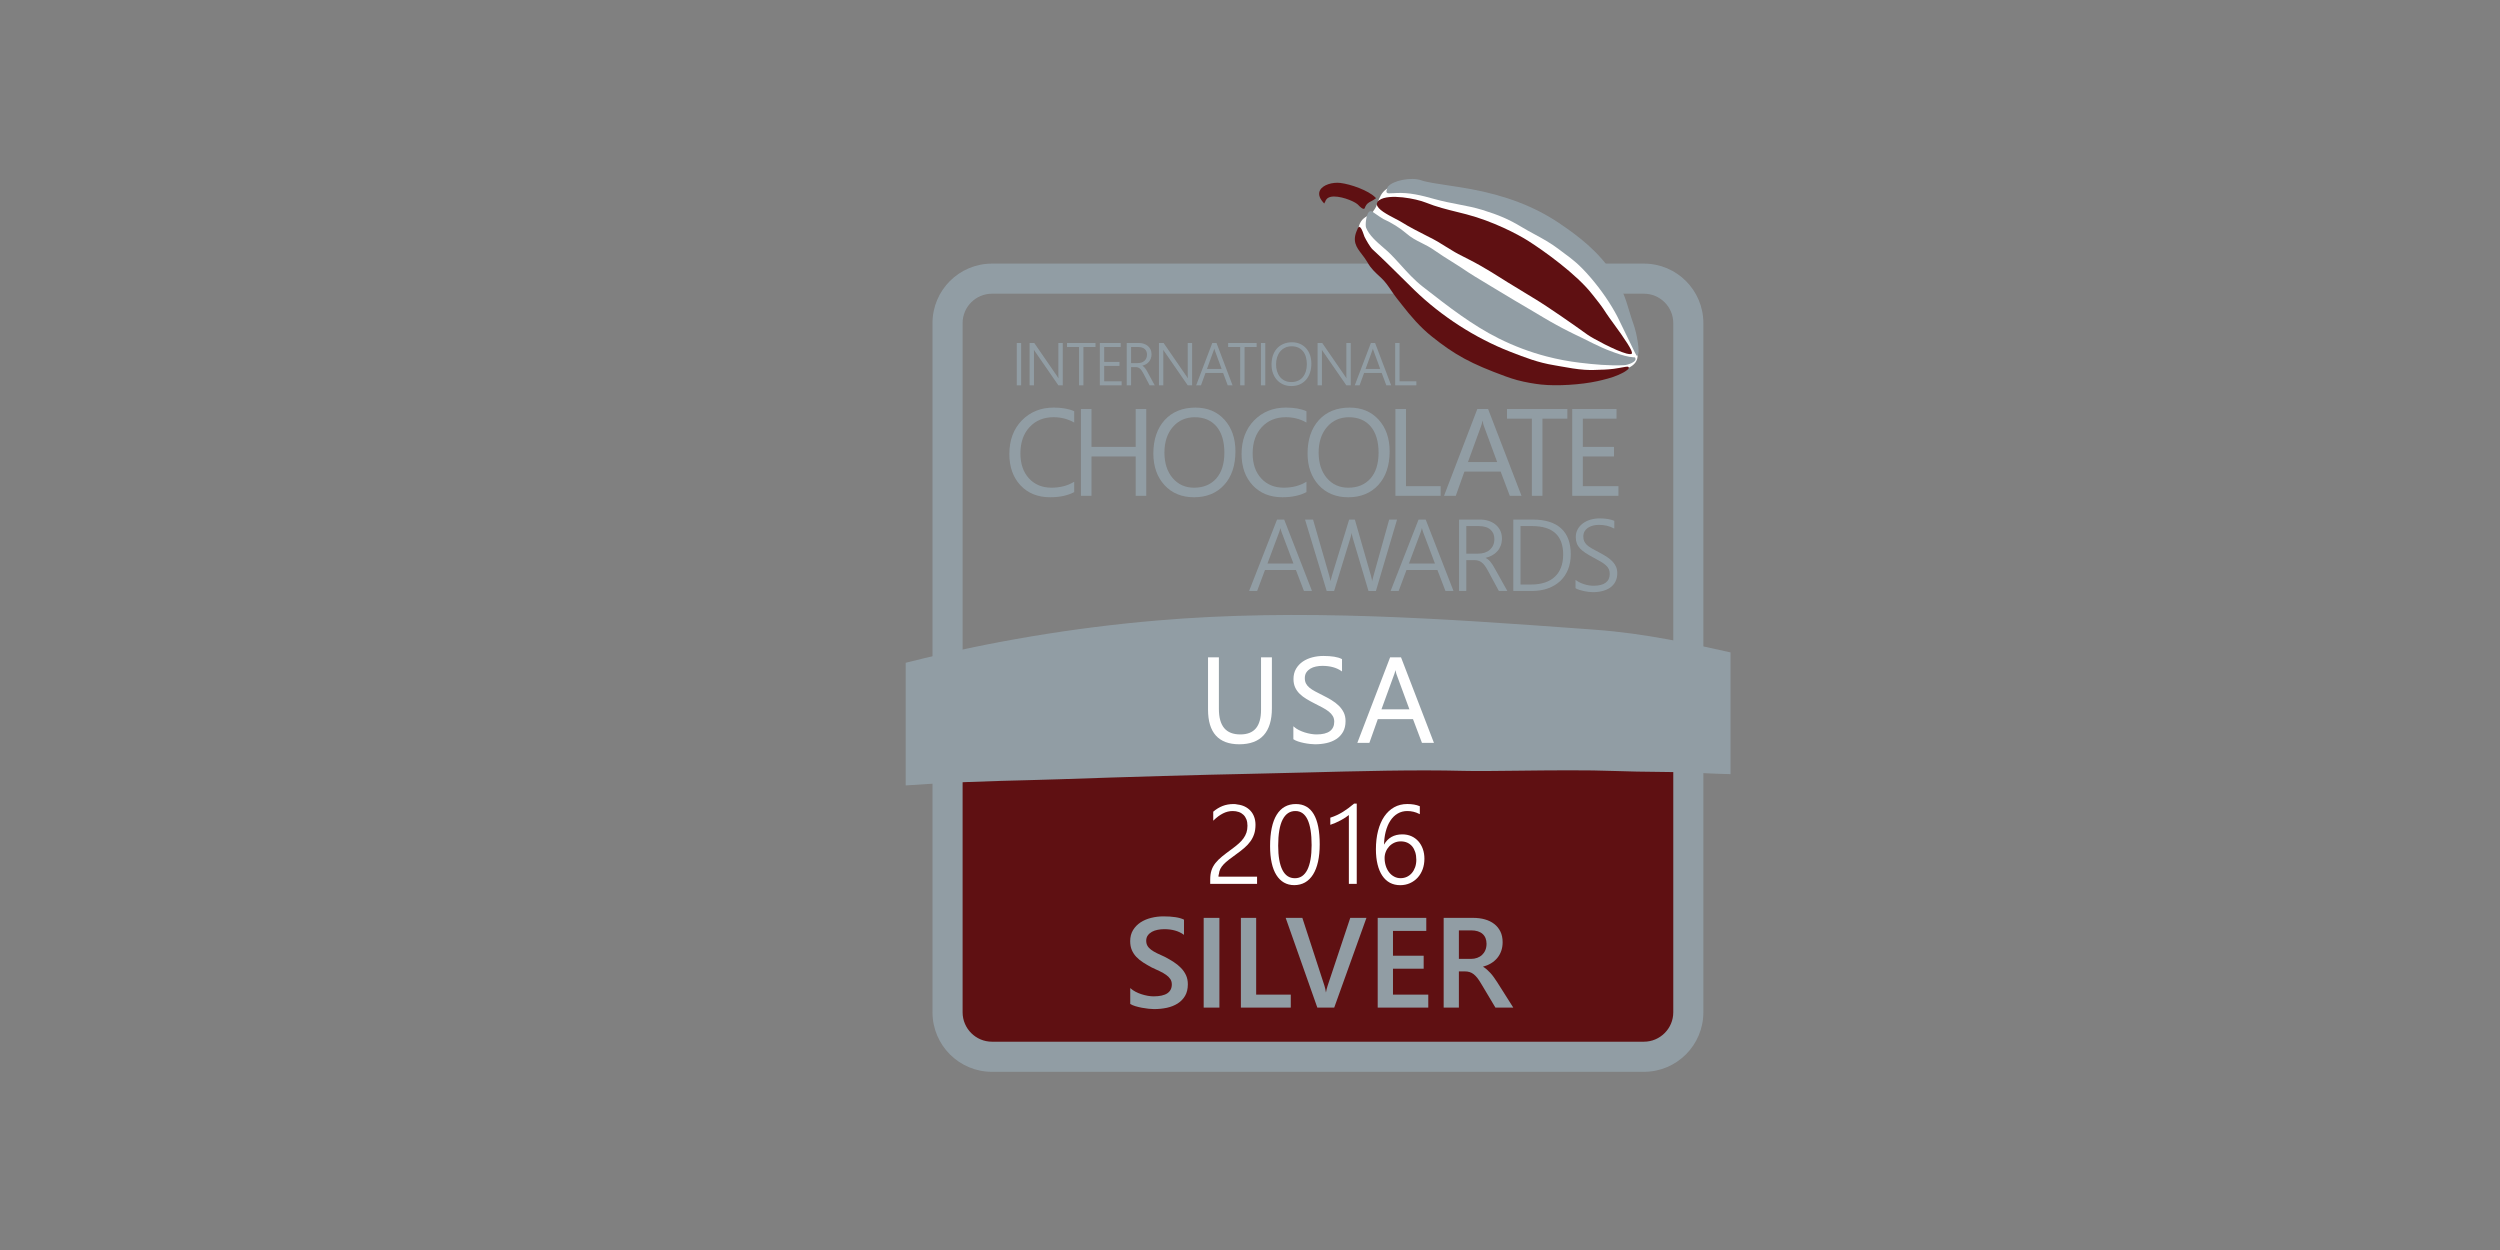 <svg xmlns="http://www.w3.org/2000/svg" xmlns:xlink="http://www.w3.org/1999/xlink" xmlns:serif="http://www.serif.com/" width="100%" height="100%" viewBox="0 0 512 256" xml:space="preserve" style="fill-rule:evenodd;clip-rule:evenodd;stroke-linejoin:round;stroke-miterlimit:2;">
    <rect x="0" y="0" width="512" height="256" fill="#808080" stroke="none"/>
    <g transform="matrix(4.167,0,0,4.167,-344.189,-846.781)">
        <g transform="matrix(-1,0,0,1,294.692,27.562)">
            <rect x="129.604" y="213.327" width="35.484" height="13.784" style="fill:rgb(95,16,18);"></rect>
        </g>
        <g transform="matrix(1,0,0,1,163.392,255.889)">
            <path d="M0,-39.722L-32.039,-39.722C-33.654,-39.722 -34.963,-38.413 -34.963,-36.798L-34.963,-2.925C-34.963,-1.31 -33.654,0 -32.039,0L0,0C1.615,0 2.924,-1.31 2.924,-2.925L2.924,-36.798C2.924,-38.413 1.615,-39.722 0,-39.722M0,-38.243C0.797,-38.243 1.445,-37.595 1.445,-36.798L1.445,-2.925C1.445,-2.128 0.797,-1.48 0,-1.48L-32.039,-1.48C-32.835,-1.48 -33.483,-2.128 -33.483,-2.925L-33.483,-36.798C-33.483,-37.595 -32.835,-38.243 -32.039,-38.243L0,-38.243" style="fill:rgb(145,157,164);fill-rule:nonzero;"></path>
        </g>
        <g transform="matrix(1,0,0,1,107.875,233.301)">
            <clipPath id="_clip1">
                <rect x="19.236" y="-0.314" width="40.54" height="9.285" clip-rule="nonzero"></rect>
            </clipPath>
            <g clip-path="url(#_clip1)">
                <path d="M0,11.1C0.039,11.18 0.17,11.257 0.17,11.257C0.232,11.298 0.255,11.294 0.273,11.295C0.298,11.295 0.327,11.29 0.359,11.276L0.626,11.163C2.792,10.222 7.642,9.57 8.257,9.51C8.964,9.441 9.732,9.336 10.527,9.268C12.36,9.112 14.132,8.957 15.721,8.793C16.744,8.688 17.885,8.613 18.919,8.533L20.47,8.433C22.96,8.289 24.985,8.272 26.764,8.21C30.246,8.09 33.762,7.99 36.168,7.942C37.007,7.926 37.9,7.903 38.817,7.879C41.507,7.809 44.29,7.736 46.65,7.797C47.284,7.813 48.233,7.802 49.331,7.789C50.915,7.771 52.711,7.75 54.123,7.804C55.585,7.86 56.812,7.832 57.932,7.886C59.474,7.96 60.954,8.016 62.41,7.955C64.266,7.876 66.257,7.812 68.503,7.554C68.807,7.519 70.308,7.562 71.028,7.582C71.669,7.6 71.693,7.6 71.754,7.593C72.013,7.565 72.229,7.424 72.332,7.217C72.649,6.58 71.85,4.746 71.338,4.422C69.916,3.521 67.608,3.258 65.572,3.026C64.733,2.931 63.941,2.841 63.274,2.714C62.19,2.509 61.123,2.272 60.091,2.043C57.873,1.549 55.579,1.039 53.119,0.86L52.561,0.819C45.702,0.32 38.609,-0.198 31.563,0.409C27.453,0.762 23.374,1.446 19.367,2.452C16.74,3.111 14.144,3.909 11.592,4.842C8.485,5.977 4.894,7.355 1.827,8.965C0.935,9.433 -0.316,10.65 -0.02,11.068" style="fill:rgb(145,157,164);fill-rule:nonzero;"></path>
            </g>
        </g>
        <g transform="matrix(1,0,0,1,146.169,230.095)">
            <path d="M0,0.813L-0.579,-0.722C-0.59,-0.753 -0.603,-0.789 -0.615,-0.83C-0.625,-0.861 -0.634,-0.897 -0.641,-0.935C-0.649,-0.897 -0.658,-0.861 -0.668,-0.83C-0.68,-0.789 -0.693,-0.753 -0.704,-0.722L-1.278,0.813L0,0.813ZM0.516,2.161L0.121,1.13L-1.399,1.13L-1.784,2.161L-2.179,2.161L-0.806,-1.348L-0.455,-1.348L0.911,2.161L0.516,2.161Z" style="fill:rgb(145,157,164);fill-rule:nonzero;"></path>
        </g>
        <g transform="matrix(1,0,0,1,149.857,228.748)">
            <path d="M0,3.509L-0.77,0.917C-0.788,0.855 -0.803,0.795 -0.814,0.738C-0.82,0.707 -0.824,0.676 -0.828,0.645C-0.839,0.724 -0.861,0.813 -0.892,0.912L-1.689,3.509L-2.054,3.509L-3.118,0L-2.724,0L-1.932,2.743C-1.914,2.803 -1.899,2.861 -1.888,2.915C-1.88,2.954 -1.873,2.993 -1.868,3.03C-1.854,2.959 -1.829,2.863 -1.792,2.743L-0.95,0L-0.67,0L0.12,2.753C0.135,2.808 0.148,2.862 0.16,2.915C0.168,2.952 0.175,2.989 0.181,3.025C0.185,3.004 0.189,2.983 0.195,2.96C0.205,2.919 0.216,2.874 0.23,2.823L1.017,0L1.404,0L0.365,3.509L0,3.509Z" style="fill:rgb(145,157,164);fill-rule:nonzero;"></path>
        </g>
        <g transform="matrix(1,0,0,1,153.124,230.095)">
            <path d="M0,0.813L-0.579,-0.722C-0.59,-0.753 -0.603,-0.789 -0.615,-0.83C-0.625,-0.861 -0.634,-0.897 -0.641,-0.935C-0.649,-0.897 -0.658,-0.861 -0.668,-0.83C-0.68,-0.789 -0.693,-0.753 -0.704,-0.722L-1.278,0.813L0,0.813ZM0.516,2.161L0.121,1.13L-1.399,1.13L-1.784,2.161L-2.179,2.161L-0.806,-1.348L-0.455,-1.348L0.911,2.161L0.516,2.161Z" style="fill:rgb(145,157,164);fill-rule:nonzero;"></path>
        </g>
        <g transform="matrix(1,0,0,1,155.247,230.581)">
            <path d="M0,-0.159C0.118,-0.159 0.228,-0.176 0.326,-0.209C0.424,-0.243 0.509,-0.291 0.578,-0.353C0.647,-0.415 0.702,-0.49 0.74,-0.577C0.779,-0.665 0.798,-0.764 0.798,-0.874C0.798,-1.072 0.732,-1.23 0.601,-1.343C0.47,-1.456 0.277,-1.514 0.027,-1.514L-0.583,-1.514L-0.583,-0.159L0,-0.159ZM1.018,1.675L0.475,0.67C0.422,0.572 0.37,0.489 0.321,0.424C0.272,0.359 0.22,0.306 0.168,0.267C0.116,0.228 0.06,0.2 0.001,0.184C-0.059,0.167 -0.126,0.158 -0.2,0.158L-0.583,0.158L-0.583,1.675L-0.939,1.675L-0.939,-1.834L0.105,-1.834C0.24,-1.834 0.373,-1.814 0.5,-1.775C0.626,-1.736 0.74,-1.677 0.839,-1.6C0.939,-1.523 1.019,-1.426 1.079,-1.31C1.138,-1.193 1.169,-1.057 1.169,-0.903C1.169,-0.779 1.149,-0.664 1.111,-0.559C1.072,-0.454 1.016,-0.36 0.945,-0.279C0.873,-0.198 0.786,-0.129 0.684,-0.073C0.588,-0.019 0.479,0.021 0.36,0.049C0.402,0.068 0.441,0.091 0.477,0.118C0.517,0.149 0.557,0.187 0.595,0.232C0.633,0.276 0.67,0.327 0.707,0.383C0.744,0.441 0.783,0.506 0.822,0.579L1.434,1.675L1.018,1.675Z" style="fill:rgb(145,157,164);fill-rule:nonzero;"></path>
        </g>
        <g transform="matrix(1,0,0,1,157.868,229.064)">
            <path d="M0,2.875C0.244,2.875 0.465,2.842 0.657,2.778C0.849,2.714 1.014,2.619 1.147,2.495C1.28,2.372 1.382,2.216 1.452,2.034C1.522,1.852 1.558,1.639 1.558,1.401C1.558,0.474 1.046,0.003 0.037,0.003L-0.538,0.003L-0.538,2.875L0,2.875ZM-0.894,3.192L-0.894,-0.317L0.06,-0.317C0.673,-0.317 1.143,-0.171 1.457,0.116C1.772,0.403 1.931,0.832 1.931,1.392C1.931,1.661 1.887,1.909 1.799,2.13C1.711,2.351 1.583,2.543 1.418,2.7C1.252,2.856 1.049,2.979 0.814,3.064C0.579,3.149 0.31,3.192 0.015,3.192L-0.894,3.192Z" style="fill:rgb(145,157,164);fill-rule:nonzero;"></path>
        </g>
        <g transform="matrix(1,0,0,1,160.889,228.689)">
            <path d="M0,3.626C-0.057,3.626 -0.125,3.622 -0.204,3.613C-0.282,3.604 -0.362,3.591 -0.442,3.574C-0.522,3.556 -0.6,3.536 -0.672,3.512C-0.745,3.489 -0.805,3.463 -0.851,3.435L-0.856,3.431L-0.856,3.023L-0.838,3.036C-0.779,3.079 -0.712,3.119 -0.641,3.153C-0.569,3.187 -0.495,3.217 -0.42,3.24C-0.345,3.263 -0.269,3.281 -0.193,3.293C-0.117,3.305 -0.044,3.311 0.025,3.311C0.293,3.311 0.495,3.26 0.628,3.16C0.759,3.061 0.825,2.916 0.825,2.73C0.825,2.639 0.81,2.56 0.779,2.493C0.748,2.425 0.7,2.362 0.634,2.303C0.569,2.244 0.485,2.184 0.384,2.126C0.282,2.067 0.161,1.999 0.024,1.926C-0.129,1.845 -0.261,1.767 -0.37,1.695C-0.48,1.623 -0.57,1.548 -0.64,1.472C-0.709,1.396 -0.762,1.313 -0.794,1.224C-0.827,1.136 -0.844,1.034 -0.844,0.921C-0.844,0.779 -0.812,0.649 -0.75,0.536C-0.688,0.424 -0.603,0.326 -0.497,0.247C-0.391,0.168 -0.266,0.106 -0.125,0.064C0.017,0.022 0.17,0 0.33,0C0.612,0 0.851,0.039 1.041,0.115L1.049,0.118L1.049,0.503L1.031,0.494C0.823,0.377 0.574,0.318 0.292,0.318C0.187,0.318 0.087,0.33 -0.006,0.355C-0.098,0.38 -0.18,0.416 -0.25,0.464C-0.319,0.511 -0.374,0.571 -0.413,0.641C-0.453,0.711 -0.473,0.794 -0.473,0.887C-0.473,0.976 -0.46,1.053 -0.433,1.117C-0.406,1.181 -0.362,1.242 -0.303,1.299C-0.243,1.357 -0.163,1.415 -0.065,1.471C0.033,1.528 0.155,1.595 0.298,1.669C0.447,1.746 0.579,1.823 0.691,1.897C0.803,1.971 0.898,2.049 0.972,2.13C1.047,2.211 1.103,2.298 1.14,2.388C1.177,2.48 1.196,2.582 1.196,2.693C1.196,2.847 1.166,2.984 1.107,3.101C1.049,3.218 0.965,3.316 0.859,3.393C0.753,3.47 0.626,3.528 0.48,3.567C0.335,3.606 0.173,3.626 0,3.626" style="fill:rgb(145,157,164);fill-rule:nonzero;"></path>
        </g>
        <g transform="matrix(1,0,0,1,134.211,223.243)">
            <path d="M0,4.407C-0.604,4.407 -1.094,4.21 -1.458,3.821C-1.821,3.432 -2.005,2.915 -2.005,2.284C-2.005,1.605 -1.798,1.049 -1.39,0.631C-0.981,0.213 -0.456,0 0.172,0C0.574,0 0.911,0.059 1.176,0.176L1.183,0.179L1.183,0.736L1.165,0.726C0.865,0.558 0.529,0.473 0.166,0.473C-0.316,0.473 -0.711,0.636 -1.01,0.958C-1.31,1.279 -1.461,1.715 -1.461,2.254C-1.461,2.765 -1.319,3.178 -1.04,3.481C-0.761,3.784 -0.389,3.937 0.065,3.937C0.487,3.937 0.857,3.842 1.165,3.655L1.183,3.644L1.183,4.154L1.177,4.157C0.863,4.323 0.467,4.407 0,4.407" style="fill:rgb(145,157,164);fill-rule:nonzero;"></path>
        </g>
        <g transform="matrix(1,0,0,1,138.415,223.314)">
            <path d="M0,4.265L0,2.331L-2.171,2.331L-2.171,4.265L-2.691,4.265L-2.691,0L-2.171,0L-2.171,1.861L0,1.861L0,0L0.52,0L0.52,4.265L0,4.265Z" style="fill:rgb(145,157,164);fill-rule:nonzero;"></path>
        </g>
        <g transform="matrix(1,0,0,1,141.319,227.178)">
            <path d="M0,-3.461C-0.44,-3.461 -0.802,-3.3 -1.077,-2.983C-1.351,-2.665 -1.491,-2.242 -1.491,-1.725C-1.491,-1.207 -1.355,-0.786 -1.087,-0.471C-0.819,-0.157 -0.466,0.003 -0.035,0.003C0.424,0.003 0.791,-0.149 1.056,-0.449C1.321,-0.749 1.455,-1.175 1.455,-1.716C1.455,-2.27 1.325,-2.705 1.068,-3.007C0.811,-3.308 0.452,-3.461 0,-3.461M-0.035,0.473C-0.637,0.473 -1.127,0.271 -1.489,-0.126C-1.851,-0.522 -2.035,-1.045 -2.035,-1.68C-2.035,-2.362 -1.848,-2.914 -1.479,-3.321C-1.109,-3.728 -0.6,-3.934 0.035,-3.934C0.622,-3.934 1.101,-3.734 1.459,-3.339C1.818,-2.944 1.999,-2.421 1.999,-1.784C1.999,-1.092 1.813,-0.537 1.446,-0.135C1.079,0.268 0.58,0.473 -0.035,0.473" style="fill:rgb(145,157,164);fill-rule:nonzero;"></path>
        </g>
        <g transform="matrix(1,0,0,1,145.625,223.243)">
            <path d="M0,4.407C-0.604,4.407 -1.094,4.21 -1.458,3.821C-1.821,3.432 -2.005,2.915 -2.005,2.284C-2.005,1.605 -1.798,1.049 -1.39,0.631C-0.981,0.213 -0.456,0 0.172,0C0.574,0 0.911,0.059 1.176,0.176L1.183,0.179L1.183,0.736L1.165,0.726C0.865,0.558 0.529,0.473 0.166,0.473C-0.316,0.473 -0.711,0.636 -1.01,0.958C-1.31,1.279 -1.461,1.715 -1.461,2.254C-1.461,2.765 -1.319,3.178 -1.04,3.481C-0.761,3.784 -0.389,3.937 0.065,3.937C0.487,3.937 0.857,3.842 1.165,3.655L1.183,3.644L1.183,4.154L1.177,4.157C0.863,4.323 0.467,4.407 0,4.407" style="fill:rgb(145,157,164);fill-rule:nonzero;"></path>
        </g>
        <g transform="matrix(1,0,0,1,148.898,227.178)">
            <path d="M0,-3.461C-0.44,-3.461 -0.802,-3.3 -1.077,-2.983C-1.351,-2.665 -1.491,-2.242 -1.491,-1.725C-1.491,-1.207 -1.355,-0.786 -1.087,-0.471C-0.819,-0.157 -0.466,0.003 -0.035,0.003C0.424,0.003 0.791,-0.149 1.056,-0.449C1.321,-0.749 1.455,-1.175 1.455,-1.716C1.455,-2.27 1.325,-2.705 1.068,-3.007C0.811,-3.308 0.452,-3.461 0,-3.461M-0.035,0.473C-0.637,0.473 -1.126,0.271 -1.489,-0.126C-1.851,-0.522 -2.035,-1.045 -2.035,-1.68C-2.035,-2.362 -1.848,-2.914 -1.479,-3.321C-1.109,-3.728 -0.6,-3.934 0.035,-3.934C0.622,-3.934 1.101,-3.734 1.459,-3.339C1.818,-2.944 1.999,-2.421 1.999,-1.784C1.999,-1.092 1.813,-0.537 1.446,-0.135C1.079,0.268 0.58,0.473 -0.035,0.473" style="fill:rgb(145,157,164);fill-rule:nonzero;"></path>
        </g>
        <g transform="matrix(1,0,0,1,151.18,223.314)">
            <path d="M0,4.265L0,0L0.52,0L0.52,3.792L2.224,3.792L2.224,4.265L0,4.265Z" style="fill:rgb(145,157,164);fill-rule:nonzero;"></path>
        </g>
        <g transform="matrix(1,0,0,1,156.182,224.973)">
            <path d="M0,0.947L-0.66,-0.844C-0.68,-0.899 -0.7,-0.984 -0.72,-1.097C-0.738,-0.992 -0.759,-0.907 -0.783,-0.844L-1.436,0.947L0,0.947ZM0.621,2.606L0.171,1.417L-1.611,1.417L-2.034,2.606L-2.612,2.606L-0.976,-1.659L-0.446,-1.659L1.196,2.606L0.621,2.606Z" style="fill:rgb(145,157,164);fill-rule:nonzero;"></path>
        </g>
        <g transform="matrix(1,0,0,1,157.887,223.314)">
            <path d="M0,4.265L0,0.473L-1.222,0.473L-1.222,0L1.745,0L1.745,0.473L0.52,0.473L0.52,4.265L0,4.265Z" style="fill:rgb(145,157,164);fill-rule:nonzero;"></path>
        </g>
        <g transform="matrix(1,0,0,1,159.871,223.314)">
            <path d="M0,4.265L0,0L2.176,0L2.176,0.473L0.52,0.473L0.52,1.861L2.052,1.861L2.052,2.331L0.52,2.331L0.52,3.792L2.271,3.792L2.271,4.265L0,4.265Z" style="fill:rgb(145,157,164);fill-rule:nonzero;"></path>
        </g>
        <g transform="matrix(1,0,0,1,0,-25.781)">
            <rect x="132.571" y="245.85" width="0.214" height="2.081" style="fill:rgb(145,157,164);"></rect>
        </g>
        <g transform="matrix(1,0,0,1,134.616,220.068)">
            <path d="M0,2.081L-1.145,0.425C-1.16,0.403 -1.174,0.382 -1.188,0.36C-1.194,0.351 -1.199,0.342 -1.204,0.333C-1.203,0.341 -1.203,0.35 -1.202,0.36C-1.201,0.391 -1.2,0.429 -1.2,0.475L-1.2,2.081L-1.414,2.081L-1.414,0L-1.186,0L-0.059,1.637C-0.041,1.663 -0.026,1.687 -0.012,1.71C-0.005,1.721 0.001,1.731 0.008,1.742C0.006,1.72 0.004,1.697 0.003,1.672C0.001,1.633 0,1.589 0,1.541L0,0L0.216,0L0.216,2.081L0,2.081Z" style="fill:rgb(145,157,164);fill-rule:nonzero;"></path>
        </g>
        <g transform="matrix(1,0,0,1,135.633,220.068)">
            <path d="M0,2.081L0,0.199L-0.592,0.199L-0.592,0L0.808,0L0.808,0.199L0.214,0.199L0.214,2.081L0,2.081Z" style="fill:rgb(145,157,164);fill-rule:nonzero;"></path>
        </g>
        <g transform="matrix(1,0,0,1,136.653,220.068)">
            <path d="M0,2.081L0,0L1.026,0L1.026,0.199L0.214,0.199L0.214,0.93L0.966,0.93L0.966,1.126L0.214,1.126L0.214,1.884L1.072,1.884L1.072,2.081L0,2.081Z" style="fill:rgb(145,157,164);fill-rule:nonzero;"></path>
        </g>
        <g transform="matrix(1,0,0,1,138.519,221.161)">
            <path d="M0,-0.104C0.067,-0.104 0.13,-0.114 0.186,-0.133C0.241,-0.153 0.289,-0.181 0.329,-0.217C0.368,-0.253 0.399,-0.297 0.42,-0.348C0.442,-0.399 0.453,-0.457 0.453,-0.521C0.453,-0.637 0.416,-0.729 0.342,-0.794C0.267,-0.861 0.158,-0.894 0.016,-0.894L-0.33,-0.894L-0.33,-0.104L0,-0.104ZM0.581,0.988L0.268,0.392C0.238,0.335 0.208,0.286 0.18,0.247C0.152,0.209 0.123,0.178 0.093,0.156C0.064,0.133 0.032,0.117 -0.001,0.108C-0.035,0.098 -0.073,0.093 -0.115,0.093L-0.33,0.093L-0.33,0.988L-0.544,0.988L-0.544,-1.092L0.06,-1.092C0.139,-1.092 0.215,-1.081 0.288,-1.057C0.361,-1.034 0.428,-0.999 0.485,-0.954C0.543,-0.908 0.589,-0.85 0.624,-0.78C0.658,-0.711 0.676,-0.63 0.676,-0.538C0.676,-0.465 0.665,-0.396 0.642,-0.334C0.62,-0.271 0.588,-0.215 0.546,-0.167C0.505,-0.119 0.454,-0.078 0.395,-0.044C0.343,-0.015 0.285,0.009 0.221,0.025C0.241,0.035 0.26,0.047 0.277,0.061C0.301,0.079 0.324,0.102 0.345,0.128C0.367,0.154 0.389,0.185 0.41,0.219C0.431,0.252 0.454,0.291 0.477,0.334L0.832,0.988L0.581,0.988Z" style="fill:rgb(145,157,164);fill-rule:nonzero;"></path>
        </g>
        <g transform="matrix(1,0,0,1,140.973,220.068)">
            <path d="M0,2.081L-1.145,0.425C-1.16,0.403 -1.174,0.382 -1.188,0.36C-1.194,0.351 -1.199,0.342 -1.204,0.333C-1.203,0.341 -1.203,0.35 -1.202,0.36C-1.201,0.391 -1.2,0.429 -1.2,0.475L-1.2,2.081L-1.414,2.081L-1.414,0L-1.186,0L-0.059,1.637C-0.041,1.663 -0.026,1.687 -0.012,1.71C-0.005,1.721 0.001,1.731 0.008,1.742C0.006,1.72 0.004,1.697 0.003,1.672C0.001,1.633 0,1.589 0,1.541L0,0L0.216,0L0.216,2.081L0,2.081Z" style="fill:rgb(145,157,164);fill-rule:nonzero;"></path>
        </g>
        <g transform="matrix(1,0,0,1,142.639,220.874)">
            <path d="M0,0.47L-0.33,-0.43C-0.337,-0.448 -0.344,-0.469 -0.351,-0.493C-0.355,-0.506 -0.358,-0.519 -0.361,-0.533C-0.364,-0.519 -0.368,-0.506 -0.372,-0.493C-0.379,-0.469 -0.386,-0.448 -0.393,-0.43L-0.72,0.47L0,0.47ZM0.3,1.275L0.073,0.667L-0.793,0.667L-1.014,1.275L-1.251,1.275L-0.459,-0.805L-0.251,-0.805L0.537,1.275L0.3,1.275Z" style="fill:rgb(145,157,164);fill-rule:nonzero;"></path>
        </g>
        <g transform="matrix(1,0,0,1,143.552,220.068)">
            <path d="M0,2.081L0,0.199L-0.592,0.199L-0.592,0L0.808,0L0.808,0.199L0.214,0.199L0.214,2.081L0,2.081Z" style="fill:rgb(145,157,164);fill-rule:nonzero;"></path>
        </g>
        <g transform="matrix(1,0,0,1,0,-25.781)">
            <rect x="144.571" y="245.85" width="0.214" height="2.081" style="fill:rgb(145,157,164);"></rect>
        </g>
        <g transform="matrix(1,0,0,1,146.079,221.988)">
            <path d="M0,-1.757C-0.122,-1.757 -0.231,-1.734 -0.326,-1.687C-0.42,-1.641 -0.5,-1.577 -0.565,-1.498C-0.63,-1.419 -0.679,-1.324 -0.713,-1.218C-0.746,-1.111 -0.763,-0.995 -0.764,-0.875C-0.765,-0.76 -0.75,-0.648 -0.72,-0.543C-0.689,-0.439 -0.643,-0.345 -0.581,-0.264C-0.52,-0.184 -0.441,-0.12 -0.348,-0.072C-0.254,-0.024 -0.143,-0 -0.017,-0C0.109,-0 0.221,-0.022 0.316,-0.066C0.411,-0.109 0.491,-0.17 0.555,-0.248C0.619,-0.325 0.667,-0.418 0.7,-0.525C0.732,-0.633 0.749,-0.752 0.749,-0.879C0.749,-0.998 0.734,-1.112 0.705,-1.219C0.677,-1.325 0.632,-1.419 0.571,-1.498C0.511,-1.577 0.433,-1.641 0.339,-1.687C0.246,-1.734 0.131,-1.757 0,-1.757M-0.016,0.197C-0.165,0.197 -0.301,0.169 -0.421,0.115C-0.54,0.06 -0.643,-0.015 -0.727,-0.11C-0.81,-0.204 -0.875,-0.317 -0.92,-0.444C-0.965,-0.572 -0.987,-0.71 -0.987,-0.856C-0.987,-1.017 -0.965,-1.167 -0.92,-1.301C-0.875,-1.435 -0.809,-1.552 -0.723,-1.648C-0.637,-1.744 -0.531,-1.82 -0.406,-1.873C-0.282,-1.927 -0.139,-1.954 0.02,-1.954C0.166,-1.954 0.3,-1.927 0.417,-1.875C0.533,-1.822 0.634,-1.748 0.716,-1.655C0.798,-1.562 0.862,-1.451 0.906,-1.323C0.949,-1.197 0.971,-1.057 0.971,-0.908C0.971,-0.752 0.95,-0.604 0.907,-0.47C0.864,-0.336 0.8,-0.218 0.717,-0.12C0.633,-0.022 0.529,0.057 0.407,0.113C0.285,0.169 0.143,0.197 -0.016,0.197" style="fill:rgb(145,157,164);fill-rule:nonzero;"></path>
        </g>
        <g transform="matrix(1,0,0,1,148.769,220.068)">
            <path d="M0,2.081L-1.145,0.425C-1.16,0.403 -1.174,0.382 -1.188,0.36C-1.194,0.351 -1.199,0.342 -1.204,0.333C-1.203,0.341 -1.203,0.35 -1.202,0.36C-1.201,0.391 -1.2,0.429 -1.2,0.475L-1.2,2.081L-1.414,2.081L-1.414,0L-1.186,0L-0.059,1.637C-0.042,1.663 -0.026,1.687 -0.012,1.71C-0.005,1.721 0.001,1.731 0.008,1.742C0.006,1.72 0.004,1.697 0.003,1.672C0.001,1.633 0,1.589 0,1.541L0,0L0.216,0L0.216,2.081L0,2.081Z" style="fill:rgb(145,157,164);fill-rule:nonzero;"></path>
        </g>
        <g transform="matrix(1,0,0,1,150.434,220.874)">
            <path d="M0,0.47L-0.33,-0.43C-0.337,-0.448 -0.344,-0.469 -0.351,-0.493C-0.355,-0.506 -0.358,-0.519 -0.361,-0.533C-0.364,-0.519 -0.368,-0.506 -0.372,-0.493C-0.379,-0.469 -0.386,-0.448 -0.393,-0.43L-0.72,0.47L0,0.47ZM0.3,1.275L0.073,0.667L-0.793,0.667L-1.014,1.275L-1.251,1.275L-0.459,-0.805L-0.251,-0.805L0.537,1.275L0.3,1.275Z" style="fill:rgb(145,157,164);fill-rule:nonzero;"></path>
        </g>
        <g transform="matrix(1,0,0,1,151.17,220.068)">
            <path d="M0,2.081L0,0L0.214,0L0.214,1.884L1.04,1.884L1.04,2.081L0,2.081Z" style="fill:rgb(145,157,164);fill-rule:nonzero;"></path>
        </g>
        <g transform="matrix(1,0,0,1,160.461,217.966)">
            <path d="M0,-1.768C-1.384,-3.324 -3.378,-4.048 -5.257,-4.816C-6.562,-5.349 -7.139,-5.55 -8.791,-5.65C-9.95,-5.72 -10.038,-5.072 -10.231,-4.598C-10.266,-4.511 -10.353,-4.404 -10.401,-4.333C-10.541,-4.125 -10.975,-4.139 -11.099,-3.544C-11.351,-2.328 -9.74,-1.064 -8.426,-0.091C-6.15,1.595 -2.667,3.952 0.195,3.67C1.504,3.541 3.189,3.492 2.438,2.13C1.711,0.813 0.975,-0.672 0,-1.768" style="fill:white;fill-rule:nonzero;"></path>
        </g>
        <g transform="matrix(1,0,0,1,150.21,212.713)">
            <path d="M0,0.218C-0.347,-0.147 -1.246,-0.453 -1.738,-0.511C-2.108,-0.555 -2.596,-0.427 -2.738,-0.144C-2.801,-0.019 -2.82,0.19 -2.553,0.473L-2.528,0.499L-2.512,0.468C-2.494,0.433 -2.475,0.397 -2.457,0.362L-2.48,0.35L-2.477,0.344L-2.454,0.354C-2.415,0.26 -2.332,0.199 -2.205,0.172C-1.812,0.089 -1.093,0.363 -0.892,0.537C-0.89,0.539 -0.886,0.544 -0.879,0.55C-0.727,0.708 -0.635,0.773 -0.579,0.763C-0.559,0.76 -0.544,0.746 -0.537,0.726C-0.459,0.512 -0.353,0.457 -0.22,0.388C-0.155,0.354 -0.081,0.316 -0.002,0.254L0.019,0.238L0,0.218Z" style="fill:rgb(95,16,18);fill-rule:nonzero;"></path>
        </g>
        <g transform="matrix(1,0,0,1,162.65,215.276)">
            <path d="M0,5.999C0.001,5.988 -0.004,5.978 -0.013,5.97C-0.046,5.943 -0.143,5.953 -0.481,6.021C-0.801,6.085 -1.205,6.105 -1.351,6.105C-1.367,6.105 -1.397,6.107 -1.437,6.109C-1.579,6.116 -1.843,6.13 -2.162,6.11C-2.538,6.087 -2.982,6.007 -3.34,5.943C-3.455,5.922 -3.563,5.903 -3.657,5.887C-4.46,5.756 -5.087,5.511 -5.812,5.228L-5.846,5.215C-7.542,4.553 -9.209,3.479 -10.538,2.191C-10.76,1.976 -10.975,1.762 -11.203,1.536C-11.631,1.112 -12.073,0.672 -12.59,0.195C-12.713,0.082 -12.912,-0.269 -12.991,-0.433C-12.996,-0.442 -13.005,-0.472 -13.017,-0.506C-13.1,-0.753 -13.164,-0.899 -13.237,-0.906L-13.245,-0.918L-13.259,-0.918C-13.267,-0.918 -13.271,-0.917 -13.28,-0.904L-13.28,-0.905C-13.281,-0.904 -13.282,-0.902 -13.283,-0.899C-13.286,-0.895 -13.288,-0.89 -13.292,-0.885C-13.315,-0.859 -13.328,-0.82 -13.334,-0.803L-13.333,-0.802C-13.618,-0.216 -13.385,0.087 -13.117,0.435C-13.022,0.559 -12.923,0.687 -12.838,0.837C-12.678,1.125 -12.475,1.311 -12.241,1.527L-12.17,1.592C-11.972,1.776 -11.82,1.999 -11.673,2.216C-11.588,2.342 -11.499,2.473 -11.401,2.597C-11.316,2.703 -11.232,2.811 -11.147,2.92C-10.716,3.475 -10.247,4.019 -9.692,4.464C-8.539,5.388 -7.75,5.814 -6.049,6.435C-5.88,6.497 -5.683,6.564 -5.48,6.618C-5.063,6.729 -4.627,6.8 -4.305,6.835C-3.535,6.917 -2.347,6.847 -1.531,6.666C-1.238,6.6 -0.814,6.499 -0.512,6.362L-0.496,6.354C-0.41,6.315 -0.25,6.243 -0.152,6.173L-0.137,6.162C-0.028,6.085 -0.003,6.067 0,5.999" style="fill:rgb(95,16,18);fill-rule:nonzero;"></path>
        </g>
        <g transform="matrix(1,0,0,1,162.981,213.917)">
            <path d="M0,6.94C0.002,6.917 -0.012,6.883 -0.012,6.883C-0.018,6.867 -0.023,6.865 -0.026,6.863C-0.03,6.86 -0.036,6.858 -0.043,6.858L-0.103,6.854C-0.588,6.834 -1.51,6.442 -1.625,6.387C-1.756,6.324 -1.902,6.262 -2.049,6.189C-2.388,6.019 -2.715,5.856 -3.012,5.716C-3.203,5.626 -3.411,5.515 -3.601,5.418L-3.884,5.266C-4.336,5.02 -4.693,4.796 -5.011,4.61C-5.634,4.246 -6.261,3.873 -6.688,3.613C-6.837,3.522 -6.996,3.427 -7.159,3.329C-7.638,3.043 -8.133,2.746 -8.54,2.465C-8.649,2.39 -8.816,2.286 -9.01,2.165C-9.289,1.991 -9.606,1.793 -9.847,1.621C-10.096,1.444 -10.312,1.336 -10.522,1.231C-10.774,1.105 -11.012,0.986 -11.275,0.758C-11.574,0.499 -11.971,0.251 -12.393,0.059C-12.45,0.033 -12.708,-0.146 -12.832,-0.232C-12.942,-0.309 -12.947,-0.312 -12.958,-0.317C-13.007,-0.339 -13.06,-0.33 -13.102,-0.292C-13.229,-0.177 -13.295,0.35 -13.242,0.485C-13.094,0.859 -12.719,1.182 -12.389,1.467C-12.253,1.584 -12.124,1.695 -12.022,1.801C-11.855,1.971 -11.695,2.148 -11.54,2.319C-11.207,2.687 -10.863,3.067 -10.452,3.387L-10.359,3.459C-9.214,4.352 -8.03,5.275 -6.728,5.925C-5.969,6.304 -5.178,6.602 -4.363,6.814C-3.829,6.953 -3.285,7.056 -2.733,7.122C-2.061,7.202 -1.278,7.279 -0.56,7.242C-0.351,7.231 0.005,7.083 0,6.95" style="fill:rgb(145,157,164);fill-rule:nonzero;"></path>
        </g>
        <g transform="matrix(1,0,0,1,161.794,214.37)">
            <path d="M0,4.594C-0.04,4.54 -0.068,4.502 -0.079,4.486L-0.106,4.447C-0.206,4.304 -0.262,4.226 -0.37,4.057C-0.493,3.867 -0.695,3.613 -0.829,3.445C-0.871,3.393 -0.906,3.349 -0.931,3.317C-1.697,2.324 -3.34,1.152 -4.101,0.671C-4.611,0.349 -5.822,-0.286 -7.128,-0.627L-7.133,-0.628C-7.27,-0.664 -7.41,-0.699 -7.553,-0.734C-8.069,-0.861 -8.602,-0.993 -9.116,-1.201C-9.583,-1.39 -10.925,-1.659 -11.406,-1.323C-11.493,-1.263 -11.533,-1.193 -11.526,-1.115C-11.505,-0.872 -11.014,-0.616 -10.619,-0.41C-10.482,-0.339 -10.364,-0.277 -10.284,-0.226C-9.953,-0.015 -9.462,0.235 -9.068,0.435C-8.955,0.492 -8.85,0.546 -8.757,0.594C-8.586,0.683 -8.472,0.755 -8.362,0.824C-8.294,0.868 -8.229,0.908 -8.152,0.953C-7.948,1.07 -7.752,1.207 -7.528,1.324C-7.185,1.504 -6.833,1.67 -6.445,1.892C-5.71,2.311 -5.282,2.614 -4.714,2.948C-4.458,3.098 -4.175,3.284 -3.831,3.487C-3.133,3.901 -1.787,4.846 -1.174,5.289C-0.941,5.457 0.198,6.075 0.744,6.218C0.84,6.242 0.917,6.253 0.968,6.244C0.988,6.24 1.002,6.228 1.009,6.21C1.053,6.1 0.751,5.616 0,4.594" style="fill:rgb(95,16,18);fill-rule:nonzero;"></path>
        </g>
        <g transform="matrix(1,0,0,1,162.933,213.305)">
            <path d="M0,5.992C-0.106,5.693 -0.214,5.355 -0.341,4.928C-0.498,4.393 -0.747,3.846 -1.041,3.388C-1.766,2.261 -2.765,1.503 -3.736,0.852C-4.921,0.058 -6.331,-0.484 -8.048,-0.802C-8.374,-0.863 -8.742,-0.918 -9.099,-0.972C-9.679,-1.059 -10.228,-1.14 -10.476,-1.23C-10.964,-1.405 -11.874,-1.228 -12.124,-0.915C-12.128,-0.911 -12.131,-0.906 -12.134,-0.902L-12.155,-0.841C-12.191,-0.726 -12.209,-0.668 -12.176,-0.628C-12.139,-0.582 -12.055,-0.587 -11.832,-0.6L-11.737,-0.606C-11.078,-0.642 -10.496,-0.498 -9.805,-0.304C-9.411,-0.194 -9.029,-0.121 -8.661,-0.05C-8.253,0.029 -7.868,0.103 -7.486,0.221C-6.665,0.475 -6.179,0.685 -5.563,1.055C-5.346,1.186 -5.131,1.303 -4.922,1.416C-4.514,1.637 -4.128,1.847 -3.731,2.149C-3.627,2.228 -3.531,2.299 -3.44,2.367C-3.038,2.664 -2.72,2.899 -2.172,3.534C-1.637,4.154 -1.163,4.847 -0.835,5.483C-0.734,5.681 -0.564,6.035 -0.399,6.378C0.033,7.279 0.09,7.388 0.12,7.396C0.124,7.397 0.127,7.396 0.132,7.395L0.14,7.392C0.309,7.279 0.071,6.193 0,5.992" style="fill:rgb(145,157,164);fill-rule:nonzero;"></path>
        </g>
        <g transform="matrix(1,0,0,1,139.319,248.249)">
            <path d="M0,4.557C-0.073,4.557 -0.165,4.551 -0.272,4.54C-0.379,4.529 -0.49,4.512 -0.602,4.491C-0.714,4.47 -0.821,4.443 -0.921,4.413C-1.022,4.382 -1.104,4.347 -1.166,4.307L-1.171,4.304L-1.171,3.522L-1.151,3.54C-1.085,3.6 -1.005,3.655 -0.914,3.703C-0.822,3.751 -0.723,3.793 -0.62,3.826C-0.517,3.859 -0.413,3.886 -0.31,3.904C-0.207,3.922 -0.111,3.931 -0.024,3.931C0.278,3.931 0.505,3.88 0.653,3.78C0.798,3.681 0.872,3.535 0.872,3.346C0.872,3.245 0.848,3.156 0.799,3.082C0.75,3.007 0.681,2.938 0.593,2.876C0.504,2.813 0.398,2.752 0.278,2.695C0.158,2.637 0.027,2.576 -0.112,2.513C-0.261,2.433 -0.401,2.352 -0.529,2.27C-0.658,2.189 -0.771,2.097 -0.866,1.998C-0.962,1.898 -1.038,1.784 -1.092,1.659C-1.146,1.534 -1.174,1.385 -1.174,1.217C-1.174,1.01 -1.127,0.827 -1.033,0.674C-0.94,0.522 -0.815,0.394 -0.663,0.294C-0.51,0.195 -0.335,0.121 -0.14,0.073C0.053,0.025 0.254,0 0.456,0C0.914,0 1.254,0.053 1.464,0.158L1.471,0.161L1.471,0.91L1.452,0.896C1.207,0.719 0.886,0.629 0.499,0.629C0.392,0.629 0.284,0.64 0.178,0.66C0.073,0.68 -0.023,0.713 -0.106,0.759C-0.189,0.805 -0.257,0.865 -0.309,0.937C-0.36,1.008 -0.386,1.095 -0.386,1.196C-0.386,1.291 -0.366,1.375 -0.326,1.444C-0.287,1.514 -0.227,1.578 -0.151,1.636C-0.073,1.695 0.023,1.752 0.135,1.808C0.248,1.864 0.38,1.925 0.528,1.99C0.681,2.069 0.827,2.154 0.962,2.241C1.098,2.329 1.219,2.427 1.322,2.534C1.426,2.64 1.509,2.76 1.569,2.89C1.63,3.021 1.66,3.171 1.66,3.337C1.66,3.56 1.615,3.752 1.524,3.906C1.434,4.06 1.311,4.187 1.158,4.283C1.006,4.379 0.828,4.45 0.63,4.493C0.432,4.535 0.22,4.557 0,4.557" style="fill:rgb(145,157,164);fill-rule:nonzero;"></path>
        </g>
        <g transform="matrix(1,0,0,1,0,33.056)">
            <rect x="141.757" y="215.267" width="0.773" height="4.41" style="fill:rgb(145,157,164);"></rect>
        </g>
        <g transform="matrix(1,0,0,1,143.586,248.323)">
            <path d="M0,4.41L0,0L0.751,0L0.751,3.772L2.452,3.772L2.452,4.41L0,4.41Z" style="fill:rgb(145,157,164);fill-rule:nonzero;"></path>
        </g>
        <g transform="matrix(1,0,0,1,147.343,248.323)">
            <path d="M0,4.41L-1.556,0L-0.736,0L0.35,3.336C0.381,3.432 0.406,3.544 0.424,3.669C0.44,3.563 0.468,3.45 0.508,3.33L1.618,0L2.414,0L0.83,4.41L0,4.41Z" style="fill:rgb(145,157,164);fill-rule:nonzero;"></path>
        </g>
        <g transform="matrix(1,0,0,1,150.31,248.323)">
            <path d="M0,4.41L0,0L2.388,0L2.388,0.641L0.751,0.641L0.751,1.86L2.259,1.86L2.259,2.498L0.751,2.498L0.751,3.772L2.486,3.772L2.486,4.41L0,4.41Z" style="fill:rgb(145,157,164);fill-rule:nonzero;"></path>
        </g>
        <g transform="matrix(1,0,0,1,154.894,250.717)">
            <path d="M0,-0.378C0.11,-0.378 0.213,-0.395 0.306,-0.429C0.399,-0.463 0.481,-0.513 0.549,-0.577C0.616,-0.641 0.67,-0.719 0.708,-0.811C0.746,-0.903 0.765,-1.008 0.765,-1.122C0.765,-1.327 0.7,-1.49 0.57,-1.606C0.441,-1.721 0.251,-1.78 0.006,-1.78L-0.594,-1.78L-0.594,-0.378L0,-0.378ZM1.202,2.016L0.498,0.836C0.435,0.729 0.373,0.636 0.314,0.56C0.254,0.485 0.193,0.422 0.132,0.374C0.071,0.326 0.004,0.291 -0.068,0.269C-0.14,0.247 -0.222,0.236 -0.312,0.236L-0.594,0.236L-0.594,2.016L-1.342,2.016L-1.342,-2.394L0.113,-2.394C0.319,-2.394 0.512,-2.369 0.685,-2.32C0.859,-2.271 1.013,-2.196 1.142,-2.096C1.271,-1.997 1.374,-1.871 1.447,-1.722C1.52,-1.573 1.556,-1.397 1.556,-1.198C1.556,-1.043 1.533,-0.898 1.487,-0.768C1.441,-0.638 1.374,-0.52 1.289,-0.418C1.204,-0.317 1.1,-0.229 0.98,-0.157C0.864,-0.088 0.732,-0.033 0.588,0.006C0.664,0.049 0.731,0.098 0.788,0.15C0.847,0.203 0.904,0.26 0.957,0.317C1.01,0.374 1.063,0.44 1.115,0.512C1.167,0.584 1.225,0.669 1.288,0.765L2.08,2.016L1.202,2.016Z" style="fill:rgb(145,157,164);fill-rule:nonzero;"></path>
        </g>
        <g transform="matrix(1,0,0,1,142.078,242.728)">
            <path d="M0,3.922L0,3.715C0,3.543 0.02,3.392 0.061,3.266C0.101,3.138 0.166,3.018 0.252,2.907C0.338,2.798 0.449,2.687 0.583,2.578C0.715,2.47 0.877,2.347 1.062,2.213C1.187,2.122 1.299,2.032 1.395,1.947C1.491,1.863 1.572,1.775 1.636,1.685C1.7,1.596 1.749,1.501 1.782,1.401C1.815,1.301 1.831,1.188 1.831,1.065C1.831,0.948 1.814,0.843 1.779,0.753C1.744,0.664 1.694,0.588 1.631,0.528C1.568,0.468 1.492,0.421 1.403,0.391C1.314,0.36 1.214,0.344 1.105,0.344C0.94,0.344 0.778,0.384 0.625,0.463C0.471,0.542 0.325,0.649 0.189,0.782L0.149,0.82L0.149,0.377L0.157,0.37C0.293,0.253 0.444,0.162 0.605,0.097C0.766,0.033 0.951,0 1.153,0C1.186,0 1.218,0.002 1.248,0.005C1.278,0.009 1.308,0.014 1.337,0.022C1.467,0.036 1.59,0.07 1.699,0.123C1.808,0.176 1.903,0.247 1.981,0.332C2.059,0.417 2.12,0.519 2.162,0.636C2.205,0.752 2.226,0.883 2.226,1.025C2.226,1.19 2.204,1.34 2.161,1.471C2.118,1.602 2.056,1.725 1.976,1.835C1.897,1.945 1.8,2.05 1.688,2.147C1.577,2.244 1.452,2.342 1.315,2.44C1.165,2.548 1.033,2.646 0.924,2.73C0.817,2.813 0.726,2.893 0.656,2.968C0.586,3.043 0.532,3.118 0.496,3.191C0.46,3.265 0.437,3.348 0.427,3.439L0.426,3.441L0.425,3.444C0.417,3.467 0.412,3.49 0.409,3.513C0.408,3.53 0.406,3.549 0.406,3.57L2.303,3.57L2.303,3.922L0,3.922Z" style="fill:white;fill-rule:nonzero;"></path>
        </g>
        <g transform="matrix(1,0,0,1,146.267,246.37)">
            <path d="M0,-3.298C-0.277,-3.298 -0.482,-3.161 -0.628,-2.88C-0.774,-2.598 -0.848,-2.166 -0.848,-1.596C-0.848,-1.071 -0.777,-0.667 -0.637,-0.396C-0.498,-0.127 -0.297,0.004 -0.024,0.004C0.107,0.004 0.225,-0.03 0.326,-0.099C0.427,-0.168 0.514,-0.272 0.583,-0.407C0.652,-0.543 0.705,-0.715 0.741,-0.917C0.777,-1.121 0.795,-1.358 0.795,-1.623C0.795,-2.734 0.528,-3.298 0,-3.298M-0.061,0.344C-0.247,0.344 -0.415,0.301 -0.562,0.218C-0.708,0.135 -0.834,0.011 -0.935,-0.15C-1.037,-0.31 -1.115,-0.511 -1.167,-0.749C-1.22,-0.985 -1.246,-1.261 -1.246,-1.57C-1.246,-2.248 -1.137,-2.768 -0.922,-3.114C-0.705,-3.465 -0.388,-3.642 0.021,-3.642C0.799,-3.642 1.193,-2.977 1.193,-1.665C1.193,-1.343 1.165,-1.054 1.11,-0.807C1.055,-0.559 0.973,-0.348 0.866,-0.178C0.759,-0.007 0.626,0.124 0.471,0.212C0.316,0.299 0.137,0.344 -0.061,0.344" style="fill:white;fill-rule:nonzero;"></path>
        </g>
        <g transform="matrix(1,0,0,1,148.893,242.707)">
            <path d="M0,3.943L0,0.562C-0.053,0.604 -0.111,0.646 -0.173,0.686C-0.25,0.735 -0.33,0.783 -0.411,0.826C-0.491,0.87 -0.573,0.909 -0.655,0.944C-0.736,0.979 -0.812,1.008 -0.881,1.031L-0.912,1.041L-0.912,0.692L-0.896,0.686C-0.689,0.62 -0.489,0.527 -0.301,0.411C-0.113,0.294 0.073,0.158 0.25,0.005L0.257,0L0.387,0L0.387,3.943L0,3.943Z" style="fill:white;fill-rule:nonzero;"></path>
        </g>
        <g transform="matrix(1,0,0,1,151.442,244.88)">
            <path d="M0,-0.317C-0.113,-0.317 -0.219,-0.294 -0.316,-0.25C-0.413,-0.205 -0.498,-0.145 -0.568,-0.069C-0.638,0.006 -0.694,0.094 -0.733,0.192C-0.773,0.29 -0.793,0.393 -0.793,0.5C-0.793,0.635 -0.773,0.764 -0.735,0.885C-0.697,1.005 -0.643,1.111 -0.574,1.2C-0.506,1.29 -0.422,1.361 -0.326,1.413C-0.231,1.465 -0.124,1.492 -0.008,1.492C0.105,1.492 0.21,1.469 0.304,1.425C0.398,1.38 0.48,1.317 0.547,1.238C0.615,1.158 0.669,1.062 0.708,0.953C0.746,0.843 0.766,0.721 0.766,0.59C0.766,0.453 0.748,0.327 0.713,0.214C0.677,0.103 0.627,0.006 0.562,-0.072C0.497,-0.149 0.416,-0.21 0.323,-0.253C0.229,-0.295 0.12,-0.317 0,-0.317M-0.027,1.836C-0.214,1.836 -0.383,1.796 -0.531,1.718C-0.678,1.639 -0.804,1.523 -0.906,1.371C-1.007,1.221 -1.086,1.034 -1.139,0.816C-1.192,0.599 -1.22,0.349 -1.22,0.072C-1.22,-0.26 -1.184,-0.566 -1.114,-0.838C-1.043,-1.11 -0.941,-1.347 -0.809,-1.54C-0.676,-1.735 -0.513,-1.887 -0.324,-1.993C-0.134,-2.099 0.083,-2.153 0.322,-2.153C0.559,-2.153 0.762,-2.118 0.923,-2.05L0.938,-2.044L0.938,-1.653L0.904,-1.67C0.722,-1.762 0.527,-1.808 0.324,-1.808C0.15,-1.808 -0.009,-1.767 -0.149,-1.685C-0.29,-1.603 -0.411,-1.485 -0.509,-1.335C-0.609,-1.184 -0.686,-1 -0.74,-0.788C-0.789,-0.596 -0.816,-0.384 -0.821,-0.156C-0.632,-0.491 -0.33,-0.661 0.077,-0.661C0.241,-0.661 0.391,-0.631 0.524,-0.572C0.657,-0.512 0.772,-0.428 0.867,-0.321C0.961,-0.215 1.035,-0.087 1.087,0.059C1.138,0.204 1.164,0.365 1.164,0.537C1.164,0.725 1.134,0.9 1.076,1.058C1.017,1.216 0.934,1.354 0.829,1.468C0.724,1.583 0.597,1.673 0.452,1.738C0.307,1.803 0.146,1.836 -0.027,1.836" style="fill:white;fill-rule:nonzero;"></path>
        </g>
        <g transform="matrix(1,0,0,1,143.507,235.519)">
            <path d="M0,4.272C-1.019,4.272 -1.536,3.698 -1.536,2.565L-1.536,0L-1.002,0L-1.002,2.533C-1.002,3.377 -0.657,3.788 0.052,3.788C0.736,3.788 1.069,3.391 1.069,2.577L1.069,0L1.603,0L1.603,2.498C1.603,3.675 1.063,4.272 0,4.272" style="fill:white;fill-rule:nonzero;"></path>
        </g>
        <g transform="matrix(1,0,0,1,147.229,235.45)">
            <path d="M0,4.341C-0.066,4.341 -0.149,4.336 -0.246,4.325C-0.343,4.314 -0.443,4.299 -0.544,4.278C-0.645,4.258 -0.742,4.232 -0.832,4.202C-0.923,4.172 -0.998,4.137 -1.053,4.099L-1.064,4.092L-1.064,3.454L-1.025,3.489C-0.961,3.545 -0.883,3.597 -0.794,3.642C-0.704,3.687 -0.607,3.726 -0.507,3.758C-0.407,3.789 -0.306,3.814 -0.205,3.831C-0.104,3.848 -0.01,3.857 0.075,3.857C0.368,3.857 0.589,3.802 0.732,3.695C0.873,3.589 0.945,3.434 0.945,3.234C0.945,3.127 0.921,3.032 0.874,2.953C0.826,2.873 0.759,2.798 0.675,2.732C0.59,2.665 0.487,2.599 0.37,2.537C0.25,2.474 0.121,2.407 -0.013,2.339C-0.158,2.266 -0.295,2.19 -0.421,2.115C-0.547,2.039 -0.659,1.954 -0.752,1.862C-0.847,1.77 -0.922,1.664 -0.976,1.547C-1.03,1.429 -1.058,1.29 -1.058,1.133C-1.058,0.94 -1.015,0.77 -0.93,0.627C-0.846,0.485 -0.733,0.366 -0.596,0.273C-0.459,0.181 -0.301,0.112 -0.126,0.067C0.048,0.022 0.228,0 0.409,0C0.82,0 1.125,0.05 1.315,0.15L1.327,0.157L1.327,0.763L1.291,0.738C1.05,0.571 0.737,0.487 0.359,0.487C0.255,0.487 0.15,0.498 0.045,0.52C-0.058,0.541 -0.151,0.577 -0.231,0.625C-0.311,0.674 -0.377,0.737 -0.427,0.812C-0.476,0.887 -0.501,0.981 -0.501,1.089C-0.501,1.191 -0.482,1.28 -0.444,1.354C-0.406,1.428 -0.349,1.497 -0.275,1.558C-0.199,1.621 -0.105,1.682 0.004,1.741C0.115,1.801 0.244,1.867 0.387,1.938C0.536,2.011 0.679,2.09 0.812,2.171C0.946,2.252 1.066,2.344 1.167,2.443C1.269,2.543 1.351,2.656 1.411,2.777C1.471,2.9 1.501,3.042 1.501,3.199C1.501,3.407 1.46,3.586 1.378,3.731C1.296,3.875 1.185,3.995 1.046,4.085C0.908,4.175 0.747,4.241 0.567,4.281C0.388,4.321 0.198,4.341 0,4.341" style="fill:white;fill-rule:nonzero;"></path>
        </g>
        <g transform="matrix(1,0,0,1,151.868,237.168)">
            <path d="M0,0.904L-0.64,-0.835C-0.656,-0.879 -0.672,-0.941 -0.688,-1.022C-0.703,-0.947 -0.72,-0.884 -0.739,-0.835L-1.373,0.904L0,0.904ZM0.617,2.553L0.177,1.388L-1.553,1.388L-1.967,2.553L-2.559,2.553L-0.948,-1.649L-0.411,-1.649L1.206,2.553L0.617,2.553Z" style="fill:white;fill-rule:nonzero;"></path>
        </g>
    </g>
</svg>